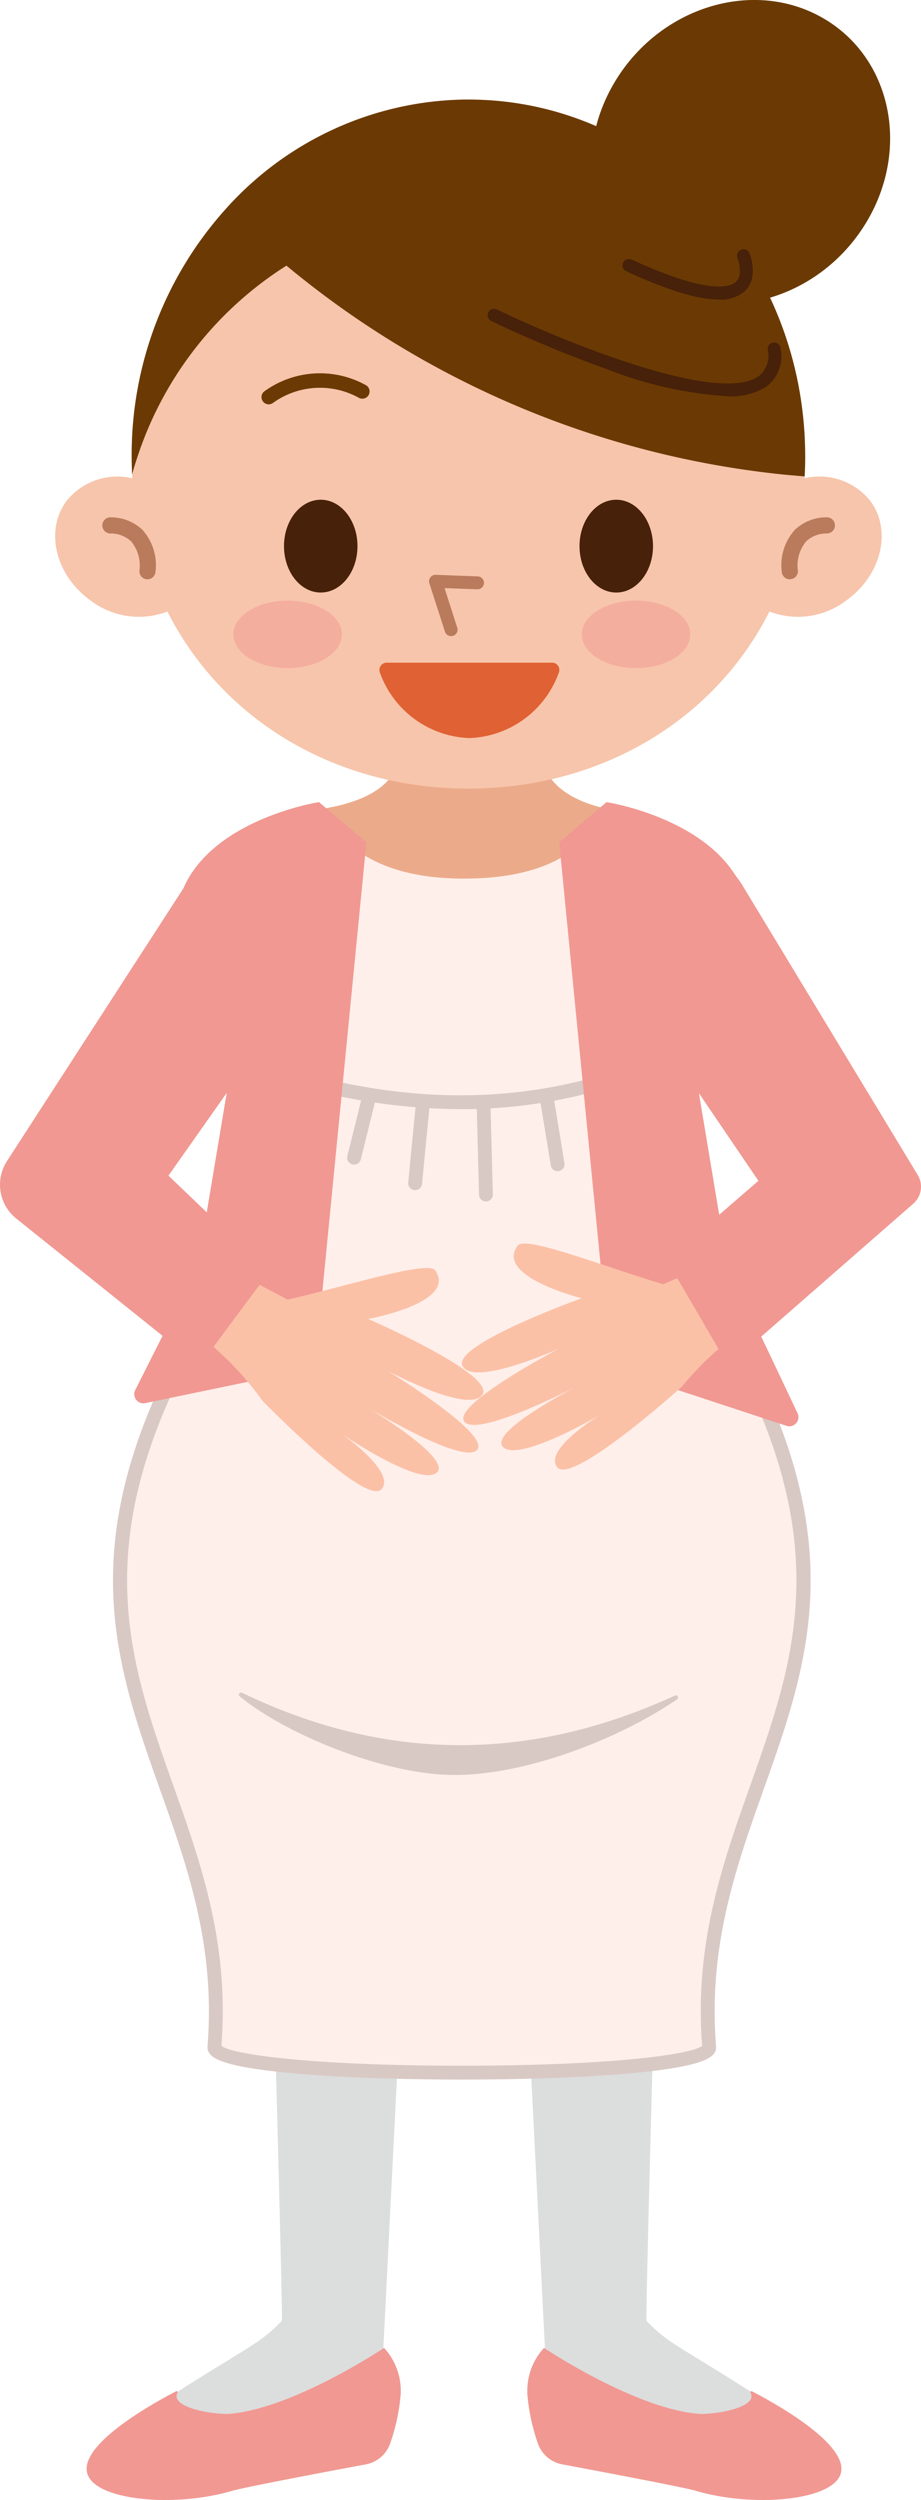 <svg xmlns="http://www.w3.org/2000/svg" width="65.169" height="176.892" viewBox="0 0 65.169 176.892">
  <g id="18" data-name="18" transform="translate(0)">
    <path id="193" data-name="193" d="M174.671,568.527s-.977,34.252-.977,37.77c1.629,1.743,2.533,1.852,8.7,5.88l-7.679,3.294-8.025-3.746-2.184-43.334Z" transform="translate(-127.956 -442.091)" fill="#dcdddd"/>
    <path id="194" data-name="194" d="M183.7,750.826a.076.076,0,0,1,.1-.105c1.451.75,7.155,3.864,6.233,5.966-.788,1.8-6.234,2.245-10.169,1.086-.895-.264-6.841-1.385-9.488-1.88a2.26,2.26,0,0,1-1.734-1.517,14.21,14.21,0,0,1-.728-3.386,4.494,4.494,0,0,1,1.174-3.337s6.482,4.343,11.025,4.673c1.639,0,4.1-.572,3.586-1.5" transform="translate(-130.595 -581.52)" fill="#f19892"/>
    <path id="195" data-name="195" d="M57.441,568.527s.977,34.252.977,37.77c-1.629,1.743-2.789,2.019-8.96,6.047l7.935,3.127,8.025-3.746L67.6,568.391Z" transform="translate(-38.468 -442.091)" fill="#dcdddd"/>
    <path id="196" data-name="196" d="M34.021,750.826a.076.076,0,0,0-.1-.105c-1.451.75-7.155,3.864-6.233,5.966.788,1.8,6.234,2.245,10.169,1.086.895-.264,6.841-1.385,9.488-1.88a2.26,2.26,0,0,0,1.734-1.517,14.209,14.209,0,0,0,.728-3.386,4.494,4.494,0,0,0-1.174-3.337s-6.482,4.343-11.025,4.673c-1.639,0-4.1-.572-3.586-1.5" transform="translate(-21.457 -581.52)" fill="#f19892"/>
    <path id="197" data-name="197" d="M73.677,264.1s3.512,5.2,3.512,19.992c0,11.4-.2,6.242,5.859,18.913,10.1,21.124-4.546,29.279-3.085,47.244,0,2.428-35.008,2.428-35.008,0C46.416,332.284,31.768,324.128,41.87,303c6.06-12.67,5.859-7.515,5.859-18.913,0-14.789,3.512-19.992,3.512-19.992Z" transform="translate(-29.783 -205.416)" fill="#ffefea"/>
    <path id="198" data-name="198" d="M60.672,350.845c-4.6,0-8.89-.162-12.079-.457-5.458-.505-5.915-1.222-5.915-1.854l0-.04c.576-7.086-1.416-12.693-3.342-18.115-3.005-8.459-5.844-16.449.3-29.3,1.8-3.772,3.08-6.013,3.924-7.5,1.892-3.325,1.892-3.325,1.888-10.146v-1.059c0-14.769,3.449-20.049,3.6-20.267l.146-.216H72.15l.146.216c.147.218,3.6,5.5,3.6,20.267v1.059c0,6.822,0,6.822,1.888,10.146.844,1.483,2.12,3.724,3.924,7.5,6.147,12.852,3.308,20.842.3,29.3-1.926,5.422-3.918,11.029-3.342,18.115l0,.04c0,.633-.457,1.349-5.915,1.854-3.189.295-7.479.457-12.079.457m-17.006-2.387c.7.6,6.312,1.406,17.006,1.406s16.3-.809,17.006-1.406c-.563-7.241,1.454-12.917,3.4-18.408,2.935-8.262,5.707-16.065-.264-28.55-1.789-3.741-3-5.875-3.891-7.434-2.021-3.551-2.021-3.683-2.017-10.632v-1.059a58.254,58.254,0,0,0-1.716-15.33,19.232,19.232,0,0,0-1.585-4.172H49.734c-.621,1.119-3.3,6.7-3.3,19.5v1.059c0,6.949,0,7.081-2.017,10.632-.887,1.558-2.1,3.693-3.891,7.434-5.971,12.485-3.2,20.288-.264,28.55,1.95,5.49,3.967,11.166,3.4,18.408" transform="translate(-27.996 -203.699)" fill="#d9c9c4"/>
    <path id="199" data-name="199" d="M112.51,241.075c4.451,0,8.293-1.184,10.135-4.931-3.612-.8-4.39-2.539-4.542-3.456v-2.67H107.86v2.627c-.139.965-.985,2.8-5.409,3.5,1.872,3.668,5.667,4.931,10.059,4.931" transform="translate(-79.686 -178.907)" fill="#ebab8a"/>
    <path id="200" data-name="200" d="M75.28,60.142A4.6,4.6,0,0,0,70.59,58.49c.028-.506.044-1.017.044-1.535,0-13.953-10.667-25.264-23.829-25.264S22.976,43,22.976,56.955q0,.776.046,1.535a4.6,4.6,0,0,0-4.689,1.652c-1.505,2.085-.736,5.214,1.72,6.985a5.65,5.65,0,0,0,5.452.794c3.918,7.743,11.983,12.529,21.3,12.529s17.384-4.786,21.3-12.529a5.647,5.647,0,0,0,5.451-.794c2.457-1.771,3.226-4.9,1.721-6.985" transform="translate(-13.66 -24.649)" fill="#f7c5ab"/>
    <path id="201" data-name="201" d="M35.7,169.116h-.029a.572.572,0,0,1-.542-.6,2.67,2.67,0,0,0-.592-2.09,2.11,2.11,0,0,0-1.449-.551.572.572,0,0,1-.066-1.141,3.258,3.258,0,0,1,2.311.872,3.73,3.73,0,0,1,.937,2.968.572.572,0,0,1-.57.543" transform="translate(-25.266 -128.127)" fill="#b97b5c"/>
    <path id="202" data-name="202" d="M249.481,169.116a.571.571,0,0,1-.57-.543,3.731,3.731,0,0,1,.938-2.968,3.261,3.261,0,0,1,2.311-.872.572.572,0,0,1-.066,1.141,2.108,2.108,0,0,0-1.449.551,2.671,2.671,0,0,0-.592,2.09.572.572,0,0,1-.542.6h-.029" transform="translate(-193.595 -128.127)" fill="#b97b5c"/>
    <path id="203" data-name="203" d="M207.669,15.8c-3.2,5.245-9.751,7.237-14.642,4.45s-6.262-9.3-3.064-14.542,9.752-7.238,14.64-4.451,6.262,9.3,3.067,14.543" transform="translate(-146.409 0)" fill="#6b3a04"/>
    <path id="204" data-name="204" d="M65.754,31.691A23.136,23.136,0,0,0,48.525,39.5a26,26,0,0,0-6.6,17.45c0,.42.012.84.031,1.257.109-.392.23-.784.36-1.175A25.372,25.372,0,0,1,52.877,43.445a65.479,65.479,0,0,0,35.05,14.77c.538.054,1.078.1,1.617.143.026-.464.038-.933.038-1.4,0-13.953-10.667-25.264-23.829-25.264" transform="translate(-32.608 -24.649)" fill="#6b3a04"/>
    <path id="205" data-name="205" d="M172.177,104.481a27.988,27.988,0,0,1-8.6-1.949c-4.25-1.5-8.082-3.361-8.121-3.38a.458.458,0,0,1,.4-.823c4.159,2.023,15.6,6.819,18.54,4.735a1.829,1.829,0,0,0,.642-1.864.458.458,0,1,1,.91-.1,2.7,2.7,0,0,1-1.022,2.716,4.742,4.742,0,0,1-2.751.67" transform="translate(-120.715 -76.444)" fill="#472109"/>
    <path id="206" data-name="206" d="M205.088,82.924c-1.488,0-3.652-.662-6.535-1.993a.458.458,0,1,1,.384-.831c5.473,2.527,6.972,1.938,7.363,1.567.552-.524.118-1.661.113-1.672a.458.458,0,0,1,.849-.344c.028.07.681,1.713-.328,2.676a2.572,2.572,0,0,1-1.846.6" transform="translate(-154.226 -61.73)" fill="#472109"/>
    <path id="207" data-name="207" d="M95.626,162.418c0,1.816-1.164,3.283-2.6,3.283s-2.6-1.467-2.6-3.283,1.166-3.284,2.6-3.284,2.6,1.471,2.6,3.284" transform="translate(-70.331 -123.774)" fill="#472109"/>
    <path id="208" data-name="208" d="M189.741,162.418c0,1.816-1.163,3.283-2.6,3.283s-2.6-1.467-2.6-3.283,1.162-3.284,2.6-3.284,2.6,1.471,2.6,3.284" transform="translate(-143.535 -123.774)" fill="#472109"/>
    <path id="209" data-name="209" d="M82,193.648c0,1.319-1.718,2.388-3.839,2.388s-3.837-1.069-3.837-2.388,1.719-2.388,3.837-2.388S82,192.33,82,193.648" transform="translate(-57.809 -148.761)" fill="#f4ae9d"/>
    <path id="210" data-name="210" d="M192.94,193.648c0,1.319-1.717,2.388-3.839,2.388s-3.837-1.069-3.837-2.388,1.718-2.388,3.837-2.388,3.839,1.07,3.839,2.388" transform="translate(-144.097 -148.761)" fill="#f4ae9d"/>
    <path id="211" data-name="211" d="M83.783,121.1a.512.512,0,0,1-.326-.907,6.7,6.7,0,0,1,7.179-.462.512.512,0,1,1-.459.916,5.69,5.69,0,0,0-6.072.339.511.511,0,0,1-.323.114" transform="translate(-64.768 -92.49)" fill="#6b3a04"/>
    <path id="212" data-name="212" d="M138.181,187.384a.458.458,0,0,1-.436-.317l-1.1-3.421a.458.458,0,0,1,.453-.6l2.98.111a.458.458,0,0,1-.034.915l-2.327-.087.9,2.8a.458.458,0,0,1-.436.6" transform="translate(-106.262 -142.373)" fill="#b97b5c"/>
    <path id="213" data-name="213" d="M134.823,213.321a6.132,6.132,0,0,1-11.711,0Z" transform="translate(-95.756 -165.92)" fill="#e06133"/>
    <path id="214" data-name="214" d="M127.176,216.353a6.988,6.988,0,0,1-6.331-4.634.512.512,0,0,1,.475-.7H133.03a.512.512,0,0,1,.475.7,6.987,6.987,0,0,1-6.33,4.634m-5.055-4.312a5.529,5.529,0,0,0,10.108,0Z" transform="translate(-93.963 -164.128)" fill="#e06133"/>
    <path id="215" data-name="215" d="M101.9,342.861a43.419,43.419,0,0,1-12.776-2.016l.288-.937c8.547,2.627,16.675,2.629,24.16.006l.324.926a36.047,36.047,0,0,1-12,2.022" transform="translate(-69.321 -264.378)" fill="#d9c9c4"/>
    <path id="216" data-name="216" d="M152.452,357.034a.491.491,0,0,1-.49-.478l-.167-6.317a.49.49,0,0,1,.477-.5.485.485,0,0,1,.5.477l.167,6.317a.491.491,0,0,1-.477.5h-.013" transform="translate(-118.065 -272.022)" fill="#d9c9c4"/>
    <path id="217" data-name="217" d="M130.475,356.232l-.048,0a.491.491,0,0,1-.441-.536l.535-5.515a.491.491,0,1,1,.977.095l-.535,5.515a.491.491,0,0,1-.488.443" transform="translate(-101.101 -272.022)" fill="#d9c9c4"/>
    <path id="218" data-name="218" d="M173.2,353.316a.491.491,0,0,1-.484-.411l-.762-4.629a.49.49,0,1,1,.968-.159l.762,4.629a.492.492,0,0,1-.485.57" transform="translate(-133.742 -270.443)" fill="#d9c9c4"/>
    <path id="219" data-name="219" d="M111.041,352.672a.491.491,0,0,1-.476-.609l1.043-4.211a.49.49,0,0,1,.952.236l-1.043,4.211a.491.491,0,0,1-.476.373" transform="translate(-85.986 -270.267)" fill="#d9c9c4"/>
    <path id="220" data-name="220" d="M59.178,258.263l-3.352-2.84s-9.668,1.5-10.143,8.379l4.594,6.314-3.028,18.119-4.427,8.786a.65.65,0,0,0,.67.936l12.04-2.5Z" transform="translate(-33.252 -198.667)" fill="#f19892"/>
    <path id="221" data-name="221" d="M178.075,258.263l3.352-2.84s9.668,1.5,10.143,8.379l-4.594,6.314L190,288.235l4.94,10.428a.65.65,0,0,1-.73.912l-12.493-4.12Z" transform="translate(-138.506 -198.667)" fill="#f19892"/>
    <path id="222" data-name="222" d="M106.919,539.165a.155.155,0,0,1,.151.27c-4.147,2.841-10.907,5.457-16.032,5.348-4.854-.1-11.61-2.858-14.915-5.557a.155.155,0,0,1,.166-.259c9.983,4.824,20.188,5,30.63.2" transform="translate(-59.162 -419.193)" fill="#d9c9c4"/>
    <path id="223" data-name="223" d="M61.854,408.27l3.129-4.092,3.478,1.841c4.111-.934,9.941-2.808,10.448-2.065,1.563,2.3-4.747,3.432-4.747,3.432s9.007,3.915,8.088,5.348-6.718-1.681-6.718-1.681,7.346,4.493,6.334,5.6-7.9-3.1-7.9-3.1,6.258,3.731,5.036,4.721-6.685-2.738-6.685-2.738,3.82,2.674,2.8,3.884c-1.1,1.3-8.435-6.243-8.435-6.243a21.961,21.961,0,0,0-4.83-4.906" transform="translate(-48.11 -314.06)" fill="#fbc1a7"/>
    <path id="224" data-name="224" d="M14.661,273.125a15.693,15.693,0,0,0-1.471,1.838L.493,294.592a3.073,3.073,0,0,0,.658,4.066l12.975,10.4,4.913-6.618-7.119-6.818,8.824-12.534Z" transform="translate(0 -212.435)" fill="#f19892"/>
    <path id="225" data-name="225" d="M167.781,401.543l-2.853-4.289-3.592,1.607c-4.04-1.2-9.735-3.458-10.289-2.749-1.711,2.188,4.51,3.738,4.51,3.738s-9.245,3.313-8.423,4.8,6.814-1.234,6.814-1.234-7.626,4-6.689,5.17,8.087-2.573,8.087-2.573-6.49,3.31-5.336,4.379,6.851-2.291,6.851-2.291-3.988,2.416-3.051,3.691c1.008,1.371,8.828-5.674,8.828-5.674a21.962,21.962,0,0,1,5.143-4.577" transform="translate(-114.4 -307.988)" fill="#fbc1a7"/>
    <path id="226" data-name="226" d="M208.189,273.125a15.693,15.693,0,0,1,1.471,1.838l12.476,20.614a1.594,1.594,0,0,1-.314,2.025l-13.1,11.453-4.345-7.453,6.484-5.615-8.757-12.9Z" transform="translate(-157.197 -212.435)" fill="#f19892"/>
  </g>
</svg>
